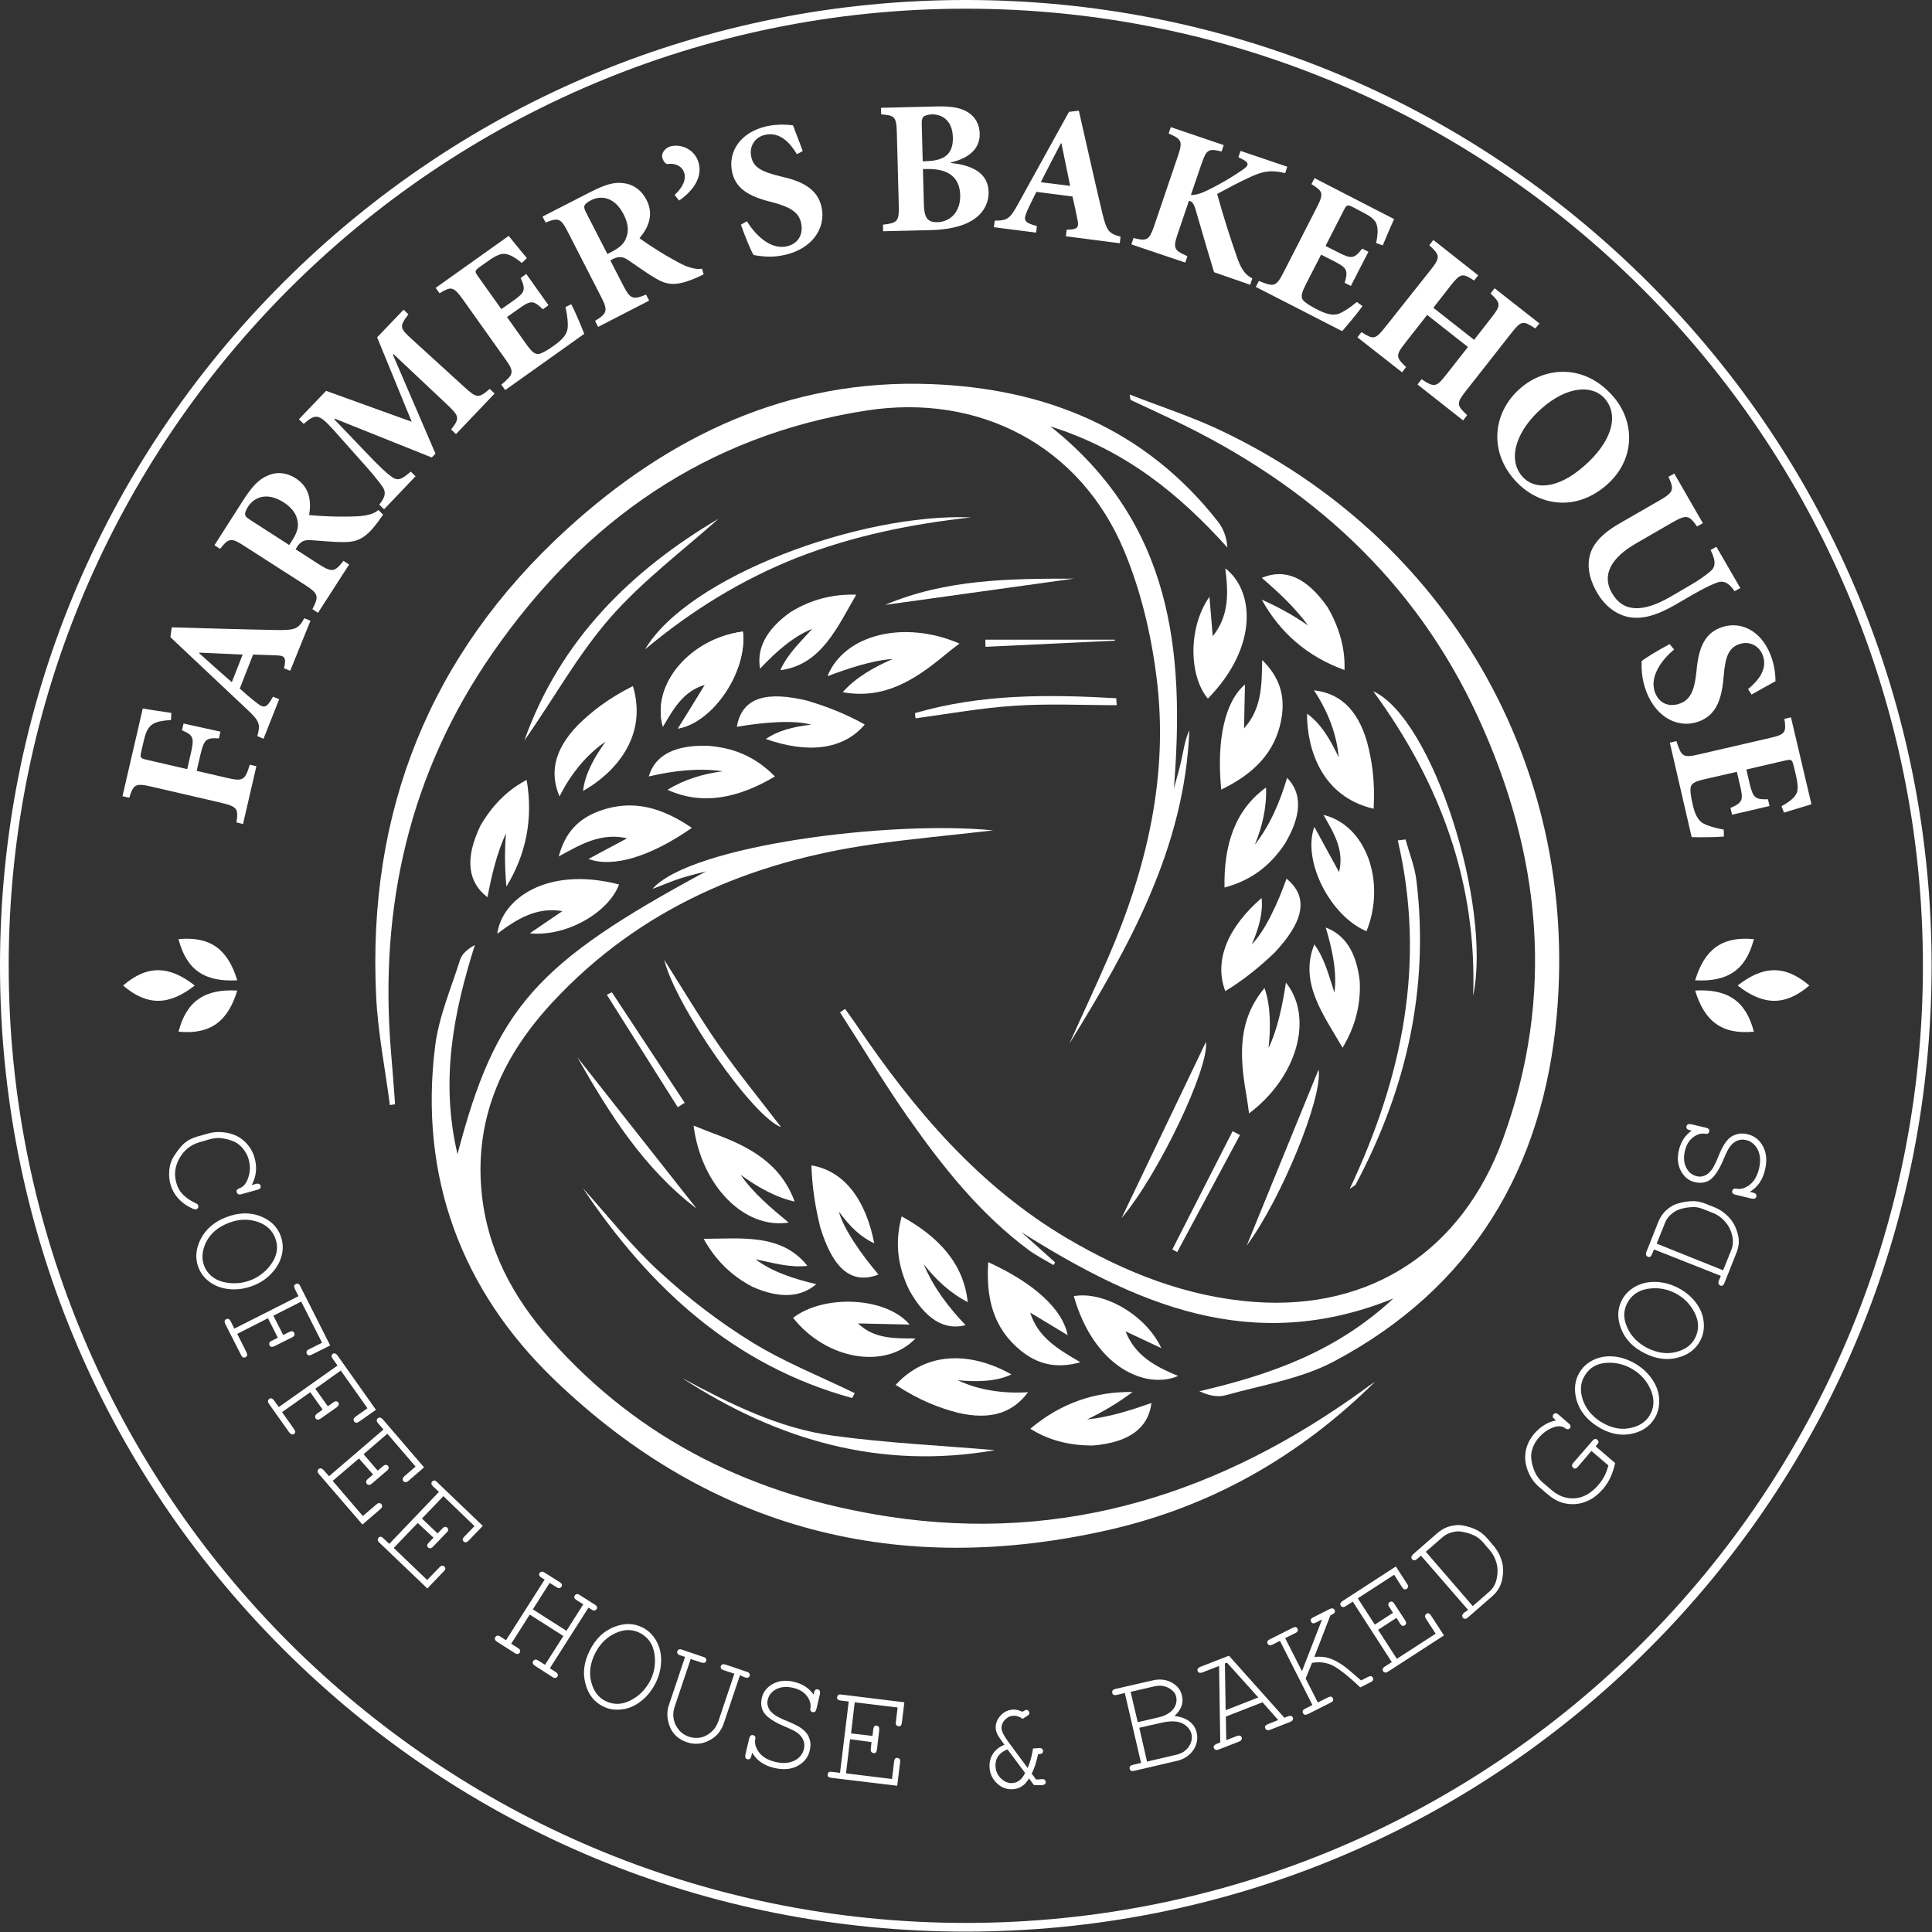 <?xml version="1.0" encoding="utf-8"?>
<!-- Generator: Adobe Illustrator 26.2.1, SVG Export Plug-In . SVG Version: 6.00 Build 0)  -->
<svg version="1.1" id="Layer_1" xmlns="http://www.w3.org/2000/svg" xmlns:xlink="http://www.w3.org/1999/xlink" x="0px" y="0px"
	 viewBox="0 0 1000 1000" style="enable-background:new 0 0 1000 1000;" xml:space="preserve">
<rect x="0" y="0" width="1000" height="1000" fill="#333333" stroke="none"/>
<style type="text/css">
	.st0{fill:#FFFFFF;}
	.st1{fill-rule:evenodd;clip-rule:evenodd;fill:#FFFFFF;}
	.st2{clip-path:url(#SVGID_00000032609063027946724330000011493029608984262041_);fill:#FFFFFF;}
</style>
<g>
	<path class="st0" d="M499.9,0C366.4,0,240.8,52,146.4,146.4C52,240.8,0,366.4,0,499.9c0,133.5,52,259.1,146.4,353.5
		c94.4,94.4,219.9,146.4,353.5,146.4c133.5,0,259.1-52,353.5-146.4c94.4-94.4,146.4-219.9,146.4-353.5c0-133.5-52-259.1-146.4-353.5
		C758.9,52,633.4,0,499.9,0L499.9,0L499.9,0z M499.9,4.5c273.6,0,495.4,221.8,495.4,495.4c0,273.6-221.8,495.4-495.4,495.4
		C226.3,995.3,4.5,773.5,4.5,499.9C4.5,226.3,226.3,4.5,499.9,4.5L499.9,4.5z"/>
	<path class="st0" d="M711.8,715.1c-38.5,38.1-83.9,64.3-136.7,76.5c-109.7,25.3-207.3,0.4-288.3-77.6
		c-47.9-46.1-70-104.9-61.6-172.4c1.9-15.3,8.3-30.1,13-45c1-3,3.9-5.4,7.6-7.5c-11.1,35.1-18,70.1-9,108.3
		c19.8-75.7,40.6-98.9,128.7-146.4c-4.4,1.2-8.9,2.2-13.2,3.6c-4.7,1.5-9.2,3.5-14.6,5.5c19.9-22.6,123.3-35.6,176.4-30.3
		c-22.5,2.6-42.5,4.4-62.3,7.2c-63.8,9.1-120.5,33.3-165.2,81.1c-25.8,27.5-40.9,59.5-37.4,98.2c2.7,29.8,16.1,55,35.7,77
		C331.6,746,391.2,774.5,460,785c91.3,13.9,172.1-12.3,245.6-65.5C707.6,718,709.7,716.5,711.8,715.1L711.8,715.1z"/>
	<path class="st0" d="M607.6,408.1c1.4-5.1,2.9-10.1,4-15.2c1.1-5.1,1.8-10.2,4-14.9c-2.4,60.8-31.1,112-62.1,162.2
		c6.6-14.7,13.5-29.3,19.9-44.1c20.2-46.5,31.7-94.9,25.2-145.7c-2.8-22.3-8.2-45-16.9-65.7c-22.7-54-74.8-81.3-133.3-72.2
		c-83.1,12.9-146.1,57.4-193.3,125.3c-43.2,62.1-59,131.8-52.7,206.9c0.8,9,1.4,17.9,2.1,26.9c-0.9,0.1-1.8,0.2-2.7,0.4
		c-2.4-18.7-6.2-37.4-7.1-56.2c-4.7-95.8,27.9-177.2,98.6-241.8c52.9-48.3,114.8-78,188.3-75.2c59.5,2.2,111.1,23,148.9,71.3
		c2.7,3.5,4.4,7.9,4.8,13.3c-25-27.7-52.7-50.4-91.6-62.7C606.8,270.9,613.3,337.2,607.6,408.1L607.6,408.1z"/>
	<path class="st0" d="M584.7,204.2c16.1,6.3,31.6,11.3,46.3,18.2c117.7,55.4,186.3,173.2,174.8,302.9
		c-7,79.3-43.8,141.4-115.4,179.4c-17,9-37.2,12.2-56.1,17.5c-4,1.1-8.6,0.2-13.5-2.1c36.4-8.5,70.6-20.3,100.4-48
		c-73.3,29.7-133.6,2.7-192.5-34.3c5.8,5.2,11.6,10.4,17.4,15.6c-0.3,0.5-0.5,1-0.8,1.4c-4.2-2.5-8.6-4.7-12.6-7.6
		c-25.4-18.8-44.8-43.3-62.7-68.8c-12.4-17.7-23.5-36.3-35.2-54.4c0.8-0.6,1.7-1.2,2.6-1.8c2.1,3,4.3,5.9,6.3,8.9
		c29.4,43.3,62.8,82.8,108.7,109.9c30.1,17.7,62.1,30.4,97.2,32.9c59.8,4.3,107.1-26.4,128.3-84.3c27.2-74.5,19.8-147.6-13-218.7
		c-32.7-71-87.4-120-157.1-153.3c-7.5-3.6-15.1-7.1-22.6-10.6C585.1,206.9,585.1,206.5,584.7,204.2L584.7,204.2z"/>
	<path class="st0" d="M333.9,336.1c22.1-37.6,111.2-70.6,168.7-68.3c-30.8,3.4-61,9.5-89.9,20.8C383.8,300,357.8,316.1,333.9,336.1
		L333.9,336.1z"/>
	<path class="st0" d="M698.6,615.4c27.6-58.5,39.5-117.6,24.9-180.4c1.3-0.2,2.7-0.3,4-0.5c2,7.2,4.9,14.4,5.7,21.7
		c6.6,55.6-5.3,107.6-31.4,156.7C701.6,613.5,700.9,613.7,698.6,615.4L698.6,615.4z"/>
	<path class="st0" d="M441,723.6c-61.2-16.8-104.7-56.9-139.3-108.6c13.2,14.6,25.3,30.2,39.8,43.4c14.7,13.5,30.8,25.9,47.7,36.3
		c16.8,10.4,35.4,17.7,53.2,26.4C441.9,722.1,441.5,722.9,441,723.6L441,723.6z"/>
	<path class="st0" d="M515,750.6c-59,10.3-112.4-5-161.9-37.3c24.7,13.3,50,26,78,29.8C458.9,746.9,487,748.2,515,750.6L515,750.6z"
		/>
	<path class="st0" d="M762.5,515.4c2-58.1-16.6-109.6-51.7-157.6C741.4,371.7,772.3,468.3,762.5,515.4L762.5,515.4z"/>
	<path class="st0" d="M371.9,268.5c-17.8,16-39.2,31.9-56.3,51.5c-16.8,19.3-29.4,42.3-44.2,63.3C290,330.9,327.1,295,371.9,268.5
		L371.9,268.5z"/>
	<path class="st0" d="M343.8,496.8c9.8,15.4,18.6,30.3,28.5,44.5c9.9,14.2,20.9,27.6,32,42.1C389.6,578.2,349.6,520.5,343.8,496.8
		L343.8,496.8z"/>
	<path class="st0" d="M473.6,369.1c34.3-10,69.2-9.7,104.2-7.7c0,1.2,0.1,2.4,0.2,3.6c-17.7,0-35.4-0.9-52.9,0.3
		c-17.1,1.1-34.2,4.2-51.2,6.5C473.7,370.9,473.7,370,473.6,369.1L473.6,369.1z"/>
	<path class="st0" d="M555.8,299.5c-32.6,4.5-65.1,9.1-97.7,13.6C489.6,299.7,522.8,299.5,555.8,299.5L555.8,299.5z"/>
	<path class="st0" d="M580.5,630.5c14.4-30.1,29.2-60.9,43.7-91.2C625.9,552.9,599.5,608.2,580.5,630.5L580.5,630.5z"/>
	<path class="st0" d="M645.3,644.7c12.3-30.2,24.8-60.8,37.2-91.1C684.8,567.7,663.3,620.5,645.3,644.7L645.3,644.7z"/>
	<path class="st0" d="M360.6,625.6c-27.4-20.8-45.2-49.2-61.8-78.4C319.4,573.4,340,599.5,360.6,625.6L360.6,625.6z"/>
	<path class="st0" d="M577.1,331.6c-22.3,1.1-44.7,2.1-67,3.2c0-1.2-0.1-2.5-0.1-3.7c22.3,0,44.7,0,67,0
		C577,331.3,577,331.5,577.1,331.6L577.1,331.6z"/>
	<path class="st0" d="M316.7,513.6c12.6,19.1,25.1,38.1,37.7,57.2c-1.2,0.8-2.4,1.5-3.6,2.3c-12.2-19.4-24.5-38.8-36.7-58.2
		C315,514.4,315.9,514,316.7,513.6L316.7,513.6z"/>
	<path class="st0" d="M606.8,646.7c10.4-20.4,20.8-40.8,31.2-61.2c1.3,0.7,2.5,1.3,3.8,2c-10.8,20.2-21.7,40.4-32.5,60.6
		C608.5,647.6,607.6,647.1,606.8,646.7L606.8,646.7z"/>
	<path class="st0" d="M100.8,510.1c-13,10.2-24.4,10.9-37.1,0v0C76.4,499.2,87.8,499.9,100.8,510.1L100.8,510.1z"/>
	<path class="st0" d="M122.8,512.7c-4.8,15.8-13.7,22.9-30.4,21.3l0,0C96.6,517.8,106.3,511.8,122.8,512.7L122.8,512.7z"/>
	<path class="st0" d="M122.8,507.4c-4.8-15.8-13.7-22.9-30.4-21.3l0,0C96.6,502.4,106.3,508.3,122.8,507.4L122.8,507.4z"/>
	<path class="st0" d="M899.4,510.1c13,10.2,24.4,10.9,37.1,0v0C923.8,499.2,912.4,499.9,899.4,510.1L899.4,510.1z"/>
	<path class="st0" d="M877.4,512.7c4.8,15.8,13.7,22.9,30.4,21.3l0,0C903.6,517.8,893.9,511.8,877.4,512.7L877.4,512.7z"/>
	<path class="st0" d="M877.4,507.4c4.8-15.8,13.7-22.9,30.4-21.3l0,0C903.6,502.4,893.9,508.3,877.4,507.4L877.4,507.4z"/>
	<path class="st0" d="M644.4,354.3c-0.2,7.6-0.3,14.5-0.5,22.7c9.1-10.1,9.2-21.8,9.4-35.4c9.2,9.1,11.8,18.6,10.1,29.5
		c-2.9,18.6-14.9,29.6-31.3,37.6C629.6,383,634,363.1,644.4,354.3L644.4,354.3z"/>
	<path class="st0" d="M707.3,482c-18.7-7.8-33.4-36.4-27-54c4.6,8.4,8.4,15.4,12.8,23.4c2.8-11.5-2.8-20.4-8.1-29.6
		C707,427,717.6,456.4,707.3,482L707.3,482z"/>
	<path class="st0" d="M626,308.9c0.6,6.7,1.1,13.3,1.7,20.4c8.6-10.6,8.1-22.7,6.5-35.1c14.4,10.8,18,39.7-9,67.4
		C615.5,350.2,614.7,325,626,308.9L626,308.9z"/>
	<path class="st1" d="M656.6,542.4c4.8-9.8,7.3-22.8,9-33.8c14.5,18.1,5.9,48.9-19.1,67.7c-0.5-3.6-0.9-6.8-1.5-10.2
		c-3.5-20.1-4.2-38.3,9.5-54.7C657.8,520.6,657.7,532.4,656.6,542.4L656.6,542.4z"/>
	<path class="st1" d="M647.9,488.8c6.7-6.6,13.6-21.5,18-34c12.7,10.4,7.5,23.6-6.1,38.2c-7.8,7.5-16.2,14.3-25.6,20
		c-6-16,1.4-33.1,18.8-48.2C653.8,471.9,651.8,480.1,647.9,488.8L647.9,488.8z"/>
	<path class="st1" d="M690.7,513.8c1.4-10.4-1-22.1-4.5-33.7c9.8,3.6,15.9,12.6,17.6,27.8c0.6,12-2.3,23.5-8.9,34.4
		c-9.5-16.6-22.7-33.5-14.6-53.5C685.7,496.2,687.9,505.3,690.7,513.8L690.7,513.8z"/>
	<path class="st1" d="M649.5,437.2c3.8-9.2,6.2-19.2,5.8-29.6c-16.3,11.8-21.9,30-21.5,51.8c15.2-4.1,24.4-12.5,31.2-22.6
		c8.7-14.6,9.2-26,1.2-34.2C662.5,415.1,657.4,427.1,649.5,437.2L649.5,437.2z"/>
	<path class="st1" d="M692.9,392c-1-12.3-5.9-24.3-12.8-34.7c12.2,1.4,22.1,8.5,27.4,26.4c2.5,9.4,4.3,20,3.5,34.9
		c-26.9-6.2-34.5-30.8-34.5-49.2C683.7,374.4,688.8,383.2,692.9,392L692.9,392z"/>
	<path class="st1" d="M677.1,323.8c-6.8-9.3-15.2-17.1-24-24.7c11.8-5,23.2-0.5,34.2,15.4c6.6,11.6,9,22.3,8.6,32.3
		c-19.6-7.1-33.5-19.6-42.8-36.4C661.5,314.1,669.5,318.5,677.1,323.8L677.1,323.8z"/>
	<path class="st0" d="M552.6,691.1c-6.5-4-12.4-7.5-19.4-11.7c4.2,13,14.3,18.8,26,25.7c-12.5,3.5-22.1,1-30.7-5.9
		c-14.6-11.8-18.2-27.6-17-45.9C535.1,664,550.1,677.7,552.6,691.1L552.6,691.1z"/>
	<path class="st0" d="M410.5,682.1c16-12.3,48.2-10.9,60.3,3.5c-9.5-0.2-17.6-0.4-26.7-0.6c8.6,8.2,19.1,7.7,29.7,7.8
		C458.3,709.2,427.5,703.7,410.5,682.1L410.5,682.1z"/>
	<path class="st0" d="M601.1,697.8c-6-2.8-12.1-5.7-18.5-8.7c4.9,12.7,15.6,18.3,27.2,23.1c-16.6,7.1-43.4-4.2-54-41.3
		C570.5,668.1,592.8,680,601.1,697.8L601.1,697.8z"/>
	<path class="st1" d="M383.4,608.1c6.1,9.1,16.2,17.6,24.8,24.7c-23,3.6-45.3-19.2-49.2-50.2c3.3,1.3,6.4,2.6,9.6,3.8
		c19.2,7,35.3,15.5,42.7,35.5C401.6,619.9,391.4,614,383.4,608.1L383.4,608.1z"/>
	<path class="st1" d="M434.2,627.1c2.4,9.1,11.9,22.5,20.5,32.6c-15.3,5.9-24.2-5.2-30.1-24.3c-2.6-10.5-4.3-21.2-4.6-32.2
		c16.9,2.8,28.1,17.7,32.5,40.3C445.9,640.6,439.8,634.9,434.2,627.1L434.2,627.1z"/>
	<path class="st1" d="M391.1,651.8c8.3,6.4,19.7,10.1,31.4,12.9c-8,6.8-18.8,7.6-32.9,1.4c-10.7-5.5-19.2-13.7-25.4-24.9
		c19.1,0,40.3-3,53.7,14C408.9,656.3,399.9,653.6,391.1,651.8L391.1,651.8z"/>
	<path class="st1" d="M478.1,654.3c6.1,7.9,13.6,14.9,22.8,19.7c-2.1-20-15.1-33.9-34.2-44.4c-4.1,15.2-1.3,27.4,4,38.3
		c8.3,14.8,18,20.9,29.1,18C490.8,676.5,483,666.2,478.1,654.3L478.1,654.3z"/>
	<path class="st1" d="M495.7,714.4c11.1,5.3,24.1,7,36.4,6.2c-7.3,9.9-18.3,14.9-36.5,10.6c-9.4-2.5-19.5-6.2-32-14.4
		c18.7-20.3,43.9-14.6,59.9-5.4C515.6,715.2,505.4,715.3,495.7,714.4L495.7,714.4z"/>
	<path class="st1" d="M562.7,734.7c11.5-1.2,22.4-4.7,33.3-8.5c-1.6,12.7-11.1,20.4-30.4,22c-13.4,0-23.8-3.3-32.3-8.7
		c15.9-13.4,33.7-19.3,52.9-19C578.9,726,571,730.7,562.7,734.7L562.7,734.7z"/>
	<path class="st0" d="M88.7,369c-5.7-0.8-13.2-2-14.8-2.3l-10.5,45.4l3.5,0.8c2.2-6.9,3.1-7.7,11.7-5.7l35.4,8.2
		c9,2.1,9.4,3.2,8.4,10.3l3.4,0.8l6.9-29.9l-3.4-0.8c-2.6,8.2-3.4,8.8-12.4,6.7l-15.1-3.5l1.8-7.8c2-8.6,3-9.4,9.7-9l0.8-3.5
		L95,374.5l-0.8,3.5c5.9,2.6,6.5,3.6,4.5,12.3l-1.8,7.8l-21.2-4.9c-3.2-0.7-3.3-1.2-2.5-4.5l1.1-4.8c1.2-5.4,2.5-7.8,5.1-9.3
		c2.2-1.2,5.2-1.7,9.1-1.9L88.7,369L88.7,369z M160.7,321.3l-3.2-1.3c-3,5.5-4.7,6.2-14,6.1c-18.1-0.3-36.3-0.9-54.6-1.4l-0.7,5.1
		l39.6,37.3c6.5,6.1,7.1,7.6,5.4,13.9l3.2,1.4l8.1-20.5l-3.2-1.3c-3.5,6.4-4.8,6-8.7,3c-3.2-2.5-6.1-5-8.5-7.2l6.9-17.6
		c4.3,0.1,8.7,0.3,11.8,0.4c4.6,0.1,5.5,1,4.2,6.7l3.2,1.3L160.7,321.3L160.7,321.3z M125.6,338.8l-5.6,14.3
		c-5.6-4.9-11.2-9.8-16.9-15l0.1-0.3L125.6,338.8L125.6,338.8z M195.9,264c-1.9,1.5-3.7,2.2-6.8,2.8c-2.8,0.5-6.6,0.6-13,0.6
		c-5.4,0-12.9-0.5-16.1-0.8c1.2-7,0.4-14.3-6.9-19c-5.1-3.3-10.4-3.4-14.6-1.4c-4.4,1.8-8,5.5-12.6,12.7l-14.9,23.3l2.9,1.9
		c4.5-5.7,5.8-5.9,12.4-1.6l31.8,20.4c6.8,4.4,7,5.8,3.6,12.4l2.9,1.9l16.1-25l-2.9-1.9c-4.6,5.8-5.9,6.1-12.7,1.8l-12.1-7.8l1-1.6
		c1.8-2.6,3.7-3.4,7.2-3.1c5.8,0.4,11.8,1,16.5,1c7.3,0,11.7-1.7,18.9-11.8c0.6-1,1.4-1.9,1.7-2.4L195.9,264L195.9,264z
		 M149.7,282.1l-20.2-13c-1.7-1.1-2.5-1.8-2.6-2.7c-0.2-0.8,0.2-2.2,1.6-4.3c3-4.6,9.5-7.7,18.3-2.1c4.2,2.7,6.8,6,7.3,10.3
		c0.5,2.9-0.7,6.1-3,9.6L149.7,282.1L149.7,282.1z M256,203.7l-2.5-2.4c-5.9,5-6.7,4.9-13.4-1.2l-27.2-24.8c-6-5.5-6.3-6.3-1.5-12.6
		l-2.5-2.4l-13.7,14.3l17.9,43.7l-44.3-16l-14.1,14.7l2.5,2.4c6.4-5.6,7.9-5.1,15.5,3.2l13,14.6c6.9,7.6,10.1,11.7,12,14.3
		c2.1,2.8,2.1,5.4-1.4,9.7l2.5,2.4l16.3-17.1l-2.5-2.4c-4.9,4.3-6.9,5.1-10.4,2.3c-2.5-1.8-5.8-5-11.5-10.9L173,217l0.3-0.3
		l50.2,20.1l1.9-2l-22-51.1l0.3-0.4l27.6,26c6.6,6.2,6.7,7.1,2.2,13l2.5,2.4L256,203.7L256,203.7z M292.7,158.9
		c1,4.6,1.4,8.2,1.1,11.1c-0.5,3.4-3,6-7.1,8.9c-3,2.2-5.9,3.9-7.8,4.3c-2.2,0.3-3.9-1.4-6.6-5.2l-9.9-13.9l5.4-3.8
		c6.8-4.9,8-5.2,13.2-0.2l2.9-2.1l-11.5-16.2l-2.9,2.1c2.9,6.4,2.1,7.6-4.6,12.3l-5.4,3.8l-12.1-17c-1.9-2.6-1.7-3,1.3-5.1l3.8-2.7
		c4.5-3.2,7.1-4.2,9.4-3.7c2.5,0.4,5.4,2.3,8.2,4.6l2.6-2.5c-3.9-4.7-8.3-10.1-9.4-11.5l-37.8,26.9l2,2.8c6-3.6,7.1-3.7,12.1,3.2
		l21.9,30.8c4.9,6.8,4.4,7.9-2,13.3l2,2.8l40.9-29.1c-1.1-2.9-4.6-11.4-6.7-15.3L292.7,158.9L292.7,158.9z M363.4,139.1
		c-2.4,0.3-4.3,0-7.3-1c-2.7-0.9-6-2.8-11.6-6c-4.6-2.7-10.9-6.9-13.5-8.8c4.6-5.5,7.6-12.2,3.6-19.9c-2.8-5.4-7.3-8.1-11.9-8.6
		c-4.8-0.7-9.7,0.8-17.3,4.7l-24.6,12.6l1.6,3.1c6.7-2.7,7.9-2.2,11.5,4.8l17.2,33.6c3.7,7.2,3.2,8.6-3.1,12.5l1.6,3.1l26.4-13.6
		l-1.6-3.1c-6.9,2.8-8.2,2.3-11.9-4.9l-6.6-12.8l1.7-0.9c2.8-1.3,5-1.1,7.8,0.9c4.9,3.3,9.7,6.8,13.8,9.2c6.3,3.7,11,4.4,22.3-0.7
		c1.1-0.5,2.1-1,2.7-1.3L363.4,139.1L363.4,139.1z M314.4,131.5l-11-21.4c-0.9-1.8-1.2-2.8-0.9-3.6c0.3-0.8,1.3-1.8,3.5-2.9
		c4.9-2.5,12.1-1.9,16.8,7.4c2.3,4.5,2.9,8.6,1.1,12.6c-1,2.7-3.7,4.9-7.4,6.8L314.4,131.5L314.4,131.5z M346.6,75.9
		c-2.5,0.9-4.6,3.6-3.7,6.1c0.8,2.2,2,2.9,2.4,2.9c4.2-0.6,7.6,1,8.8,4.4c1.2,3.5-0.6,7.6-4.9,11.6l2.3,2.9
		c6.6-4.5,12.7-11.9,9.9-20.2C359,76.5,351.4,74.3,346.6,75.9L346.6,75.9L346.6,75.9z M415.5,78.2c-2.1-5.8-3.8-9.8-5-13.3
		c-1.9-0.3-7.8-0.9-13.9,0.5c-13.6,3.2-20,13.3-17.6,23.9c2.1,9.2,10.1,12.8,21.2,15.5c8.1,2.2,13.1,4.7,14.4,10.4
		c1.4,6-1.4,10.9-7.3,12.3c-9.2,2.1-17.3-7.3-20.7-13l-3.1,1.8c2,5.7,5.1,13.5,6.6,15.7c1.5,0.3,3.5,0.6,6.3,0.8
		c3.1,0.2,6.5-0.1,10-0.9c14-3.2,21.3-13.9,18.8-24.9c-2.2-9.5-10.3-13.3-21.5-15.8c-9.4-2.3-13.6-4.5-14.8-9.8
		c-1.3-5.5,1.7-10.4,7.1-11.6c7.9-1.8,13.1,4.5,16.5,10L415.5,78.2L415.5,78.2z M492.1,84.1c7-1.6,15.2-5.6,15-14.9
		c-0.1-4.9-2.4-8.8-6.1-11.1c-3.8-2.4-8.7-3.2-16.3-3L456,55.8l0.1,3.4c7,0.5,7.9,1.2,8.1,9.5l1,37.6c0.2,8.4-0.7,9.1-8.2,10
		l0.1,3.4l25-0.6c8.2-0.2,15.7-1.8,20.7-4.8c5.5-3.2,9-8.4,8.9-15c-0.2-9.3-7.9-13.8-19.4-14.9L492.1,84.1L492.1,84.1z M477.6,83.5
		l-0.5-18.7c-0.1-2.1,0.1-3.5,0.8-4.3c0.6-0.6,2.2-1.2,4.4-1.3c5.3-0.1,10.7,3.1,10.9,11.9c0.2,8.2-3.9,12-13.4,12.3L477.6,83.5
		L477.6,83.5z M477.7,87.5l2,0c11.2-0.3,17,4.3,17.3,13.4c0.2,9.6-5.9,13.8-11.4,14.1c-5.2,0.2-7.2-1.8-7.4-9.1L477.7,87.5
		L477.7,87.5z M579.6,125.9l0.4-3.4c-6.1-1.6-7.2-3-9.4-12c-4.2-17.6-8.1-35.4-12.2-53.2l-5.1,0.6L527,105.5
		c-4.3,7.8-5.6,8.7-12.1,8.7l-0.5,3.4l21.9,2.8l0.4-3.4c-7-1.8-7-3.2-5.1-7.7c1.7-3.8,3.4-7.1,4.8-10l18.7,2.4
		c1,4.2,1.9,8.5,2.5,11.5c1,4.5,0.4,5.6-5.5,5.7l-0.4,3.4L579.6,125.9L579.6,125.9z M553.9,96.2l-15.2-1.9
		c3.4-6.6,6.8-13.3,10.4-20.1l0.3,0L553.9,96.2L553.9,96.2z M647.1,147.4l1.1-3.3c-3.5-1.8-5.5-4.3-7.7-10.3
		c-3.8-10.8-7.5-22.5-10.5-33.4c5.7-3,11.1-6.1,18.3-9.3c6.7-3,11-2.9,16.9-1.5l1.1-3.3l-24.2-8.2l-1.1,3.3l1.6,0.8
		c4.2,2,3.9,3.4,0.7,5.6c-4.5,3.1-9.8,6.5-18.1,10.6c-3.8,1.9-6.6,2.6-8.8,2.5l5.4-15.8c2.7-7.9,3.7-8.3,10.5-6.7l1.1-3.3l-27.4-9.3
		l-1.1,3.3c6.8,3,7.4,4,4.7,11.9l-12.1,35.6c-2.7,7.9-3.8,8.3-10.8,6.6l-1.1,3.3l27.9,9.4l1.1-3.3c-7-3.1-7.6-4-4.9-11.9l5.7-16.8
		c1.5,0.3,2.5,1.3,3.5,4.8c3.4,11.8,7.4,25.4,9.5,32.2L647.1,147.4L647.1,147.4z M702.3,156.3c-3.6,3-6.7,5-9.3,6.1
		c-3.2,1.1-6.7,0.1-11.2-2.2c-3.3-1.7-6.2-3.4-7.4-4.9c-1.3-1.8-0.5-4.1,1.6-8.3l7.8-15.2l5.9,3c7.4,3.8,8.3,4.7,6.3,11.6l3.2,1.6
		l9.1-17.7l-3.2-1.6c-4.4,5.5-5.7,5.4-13.1,1.6l-5.9-3l9.5-18.6c1.5-2.9,1.9-2.9,5.2-1.2l4.2,2.2c4.9,2.5,7,4.3,7.6,6.7
		c0.8,2.4,0.4,5.9-0.3,9.4l3.4,1.2c2.4-5.6,5.1-12,5.9-13.6l-41.2-21.2l-1.6,3.1c5.9,3.7,6.6,4.6,2.7,12.2l-17.2,33.6
		c-3.8,7.4-5,7.5-12.7,4.3l-1.6,3.1l44.7,22.9c2-2.3,8-9.3,10.5-13L702.3,156.3L702.3,156.3z M796.8,167.4l-23.2-18.2l-2.1,2.7
		c5.3,5,5.6,6,0.4,12.6l-8.9,11.4l-21.1-16.6l8.9-11.4c5.2-6.6,6.2-6.6,12.2-2.7l2.1-2.7l-23.2-18.3l-2.1,2.7
		c5.5,5.2,5.9,6.2,0.7,12.8L717,169.3c-5.2,6.6-6.2,6.5-12.3,2.6l-2.1,2.7l23.1,18.1l2.1-2.7c-5.3-5-5.6-6-0.4-12.6l11.3-14.4
		l21.1,16.6l-11.3,14.4c-5.1,6.5-6.1,6.6-12.7,2.3l-2.1,2.7l23.6,18.6l2.1-2.7c-5.5-5.2-5.7-6.1-0.6-12.6l23.4-29.8
		c5.2-6.6,6-6.7,12.5-2.5L796.8,167.4L796.8,167.4z M834.9,205.1c-14.8-17-35.1-15.3-47.9-4.2c-14.3,12.4-16.3,32.2-3.4,47.1
		c12.1,14,31.8,17.1,47.9,3.1C846.3,238.3,846.7,218.6,834.9,205.1L834.9,205.1L834.9,205.1z M830.7,206.4
		c7.4,8.6,3.7,22.3-11.1,35.1c-13.7,11.9-25.6,12.1-31.7,5.1c-8.2-9.5-2.4-24.5,10.4-35.5C811.2,199.9,824.2,198.9,830.7,206.4
		L830.7,206.4L830.7,206.4z M900.8,304.4L888.4,283l-3,1.7c3,6,2.5,9-0.3,11.2c-2.3,1.9-5.3,4.2-11.4,7.7l-9.1,5.3
		c-14.2,8.2-24.5,8.2-30.3-2c-5.3-9.2-0.5-18.1,12.3-25.5l18.5-10.7c8-4.6,9.1-4.1,13.3,1.8l3-1.7l-14.8-25.7l-3,1.7
		c3,6.7,2.9,7.9-5.1,12.5l-20,11.5c-10,5.7-15,11.6-16,18.6c-0.9,6,1,12,4.3,17.6c3.5,6.1,9,10.6,15.3,12.2
		c7.9,1.8,15.8-0.9,24.9-6.1l9.3-5.4c6.1-3.5,9.4-5,12.3-6.1c3.2-1.3,6.2-0.2,9.2,4.4L900.8,304.4L900.8,304.4z M906.6,359.5
		c5.4-3,9.2-5.2,12.4-6.9c0-1.9-0.2-7.8-2.6-13.7c-5.1-13-16.2-17.9-26.2-13.9c-8.8,3.5-11.2,11.9-12.2,23.2
		c-0.9,8.3-2.7,13.7-8.1,15.8c-5.8,2.3-11,0.2-13.2-5.4c-3.5-8.8,4.6-18.2,9.8-22.4l-2.3-2.8c-5.3,2.8-12.5,7.1-14.5,8.8
		c0,1.5-0.1,3.5,0.2,6.4c0.3,3.1,1.1,6.5,2.4,9.8c5.3,13.4,16.9,19,27.4,14.9c9.1-3.6,11.6-12.2,12.5-23.6
		c0.8-9.6,2.5-14.1,7.5-16.1c5.2-2.1,10.5,0.2,12.6,5.3c3,7.5-2.5,13.6-7.5,17.8L906.6,359.5L906.6,359.5z M892.2,429.4
		c-4.6-0.8-8.1-1.9-10.6-3.2c-2.9-1.7-4.4-5-5.5-9.9c-0.8-3.6-1.4-6.9-1-8.9c0.5-2.1,2.8-3.1,7.3-4.1l16.6-3.8l1.5,6.4
		c1.9,8.1,1.8,9.4-4.8,12.3l0.8,3.5l19.4-4.5l-0.8-3.5c-7,0.2-7.8-0.9-9.7-9l-1.5-6.4l20.3-4.7c3.2-0.7,3.4-0.4,4.3,3.2l1.1,4.6
		c1.2,5.4,1.2,8.1-0.2,10.1c-1.3,2.1-4.2,4.1-7.3,5.8l1.3,3.3c5.9-1.8,12.5-3.8,14.2-4.3L927,371.3l-3.4,0.8c1,6.9,0.7,8-7.6,9.9
		l-36.8,8.5c-8.1,1.9-8.9,1.1-11.5-6.9l-3.4,0.8l11.3,48.9c3.1,0.1,12.2,0.1,16.7-0.3L892.2,429.4L892.2,429.4z"/>
	<path class="st0" d="M130.3,613.4l2.1-0.6c0.7-0.2,1.3-0.2,1.7,0c0.4,0.2,0.6,0.5,0.8,1c0.1,0.5,0.1,0.9-0.2,1.2
		c-0.2,0.4-0.7,0.6-1.4,0.8l-8.3,2.3c-0.7,0.2-1.3,0.2-1.7,0c-0.4-0.2-0.6-0.5-0.8-1c-0.1-0.4-0.1-0.8,0.1-1.1
		c0.2-0.4,0.6-0.6,1.2-0.9c2-0.7,3.4-2.2,4.4-4.7c1.3-3.4,1.5-6.8,0.5-10.3c-0.6-2.3-1.8-4.3-3.4-6.1c-1.2-1.3-2.4-2.3-3.7-2.9
		c-2.3-1.1-4.7-1.7-7.2-2c-1.9-0.2-3.8,0-5.9,0.6l-5.2,1.5c-4.5,1.3-7.9,4-10.3,8.1c-2.4,4.2-3,8.4-1.8,12.7
		c0.7,2.6,1.9,4.7,3.6,6.4c1.7,1.7,3.9,3.2,6.7,4.5c0.6,0.2,1,0.6,1.1,1.1c0.1,0.4,0.1,0.8-0.1,1.2c-0.2,0.3-0.5,0.6-0.9,0.7
		c-0.5,0.2-1.5-0.1-2.9-0.8c-2.7-1.3-5-3.1-6.8-5.2c-1.8-2.1-3-4.5-3.7-7c-0.6-2.2-0.8-4.5-0.6-7c0.2-1.9,0.5-3.5,1.1-4.9
		c0.5-1.4,1.6-3.1,3.2-5.3c1.6-2.2,3.1-3.8,4.7-4.9c1.6-1.1,3.4-1.9,5.4-2.5l6.1-1.7c3-0.8,6.2-0.9,9.7-0.2c3.5,0.7,6.5,2.2,8.9,4.5
		c2.4,2.3,4.1,5,5,8.2C133.2,604.1,132.7,608.8,130.3,613.4L130.3,613.4z M130.9,665.5c-3.9,1.5-7.8,2.1-11.7,1.8
		c-3.9-0.3-7.3-1.4-10.3-3.5c-2.9-2-5-4.6-6.2-7.8c-1.8-4.7-1.4-9.6,1.2-14.7c2.6-5.1,7-8.9,13.2-11.3c6.3-2.4,12-2.6,17.4-0.6
		c5.3,2,8.9,5.4,10.7,10.1c1.2,3.2,1.5,6.5,0.7,9.9c-0.8,3.5-2.5,6.6-5.2,9.5C138.1,661.8,134.8,664,130.9,665.5L130.9,665.5z
		 M129.8,662.6c4.7-1.9,8.4-4.9,11.1-9.1c2.7-4.2,3.2-8.5,1.5-12.8c-1.6-4.1-4.7-6.9-9.4-8.4c-4.7-1.5-9.6-1.3-14.7,0.7
		c-5.4,2.1-9.2,5.3-11.5,9.7c-2.2,4.4-2.6,8.5-1.2,12.3c1.7,4.4,5,7.2,9.8,8.5C120.3,664.7,125.1,664.4,129.8,662.6L129.8,662.6z
		 M138.7,682.3l-15.9,8.1l4.8,9.6c0.3,0.7,0.4,1.2,0.3,1.6c-0.1,0.4-0.4,0.7-0.8,0.9c-0.4,0.2-0.8,0.2-1.2,0.1
		c-0.4-0.2-0.8-0.5-1.1-1.2l-8.2-16.1c-0.3-0.7-0.4-1.2-0.3-1.6c0.1-0.4,0.4-0.7,0.8-0.9c0.4-0.2,0.8-0.2,1.2-0.1
		c0.4,0.2,0.8,0.5,1.1,1.2l1.9,3.8l33.2-16.8l-1.9-3.8c-0.3-0.7-0.4-1.2-0.3-1.6c0.1-0.4,0.4-0.7,0.8-0.9c0.4-0.2,0.8-0.2,1.3-0.1
		c0.3,0.1,0.7,0.5,1,1.2l15.5,30.7l-9.6,4.8c-0.7,0.3-1.2,0.4-1.6,0.3c-0.4-0.1-0.7-0.4-0.9-0.8c-0.2-0.4-0.2-0.8-0.1-1.2
		c0.1-0.4,0.5-0.8,1.2-1.1l6.8-3.4l-10.8-21.3l-14.4,7.3l5.1,10l3.2-1.6c0.7-0.3,1.2-0.4,1.6-0.3c0.4,0.1,0.7,0.4,0.9,0.8
		c0.2,0.4,0.2,0.8,0.1,1.2c-0.2,0.4-0.5,0.8-1.2,1.1l-9.2,4.6c-0.7,0.3-1.2,0.4-1.6,0.3c-0.4-0.1-0.7-0.4-0.9-0.8
		c-0.2-0.4-0.2-0.8-0.1-1.2c0.2-0.4,0.5-0.8,1.2-1.1l3.2-1.6L138.7,682.3L138.7,682.3z M160.6,720.6L146,730.9l6.2,8.8
		c0.4,0.6,0.6,1.1,0.6,1.5c0,0.4-0.3,0.8-0.6,1c-0.4,0.3-0.8,0.3-1.2,0.2c-0.4-0.1-0.8-0.4-1.3-1l-10.5-14.8
		c-0.4-0.6-0.6-1.1-0.5-1.5c0.1-0.4,0.3-0.8,0.6-1c0.4-0.3,0.8-0.4,1.2-0.3c0.4,0.1,0.8,0.4,1.3,1l2.5,3.5l30.4-21.5l-2.5-3.5
		c-0.4-0.6-0.6-1.1-0.6-1.5c0-0.4,0.3-0.8,0.6-1c0.4-0.3,0.8-0.4,1.3-0.2c0.4,0.1,0.7,0.4,1.2,1l19.9,28.1l-8.8,6.2
		c-0.6,0.4-1.1,0.6-1.5,0.5c-0.4-0.1-0.8-0.3-1-0.6c-0.3-0.4-0.3-0.8-0.3-1.2c0.1-0.4,0.4-0.8,1-1.3l6.2-4.4l-13.8-19.5l-13.2,9.4
		l6.5,9.1l2.9-2.1c0.6-0.4,1.1-0.6,1.5-0.5c0.4,0.1,0.8,0.3,1,0.6c0.3,0.4,0.3,0.8,0.2,1.2c-0.1,0.4-0.4,0.8-1,1.3l-8.4,5.9
		c-0.6,0.4-1.1,0.6-1.5,0.5c-0.4-0.1-0.8-0.3-1-0.6c-0.3-0.4-0.3-0.8-0.3-1.2c0.1-0.4,0.4-0.8,1-1.3l2.9-2.1L160.6,720.6
		L160.6,720.6z M185.8,754.9l-13.6,11.6l15.6,18.2l7-6c0.6-0.5,1-0.7,1.5-0.7c0.4,0,0.8,0.2,1.1,0.5c0.3,0.4,0.4,0.8,0.4,1.2
		c0,0.4-0.4,0.9-0.9,1.4l-9.3,8L165.1,763c-0.5-0.6-0.7-1.1-0.7-1.5c0-0.4,0.2-0.8,0.5-1.1c0.4-0.3,0.8-0.4,1.2-0.4
		c0.4,0.1,0.9,0.4,1.4,0.9l2.8,3.2l28.2-24.2l-2.8-3.2c-0.5-0.6-0.7-1-0.7-1.5c0-0.4,0.2-0.8,0.5-1.1c0.4-0.3,0.7-0.4,1.2-0.4
		c0.4,0.1,0.9,0.4,1.4,0.9l21.4,24.9l-8.1,7c-0.6,0.5-1,0.7-1.5,0.7c-0.4,0-0.8-0.2-1.1-0.5c-0.3-0.4-0.4-0.8-0.4-1.2
		c0.1-0.4,0.4-0.9,0.9-1.4l5.8-5l-14.6-17l-12.3,10.6l7.3,8.5l2.7-2.3c0.6-0.5,1-0.7,1.5-0.7c0.4,0,0.8,0.2,1.1,0.5
		c0.3,0.3,0.4,0.7,0.4,1.1c-0.1,0.4-0.3,0.9-0.9,1.4l-7.8,6.7c-0.6,0.5-1.1,0.7-1.5,0.7c-0.4,0-0.8-0.2-1.1-0.5
		c-0.3-0.3-0.4-0.7-0.4-1.2c0.1-0.4,0.3-0.9,0.9-1.4l2.7-2.3L185.8,754.9L185.8,754.9z M216.2,788.3l-12.4,12.9l17.3,16.6l6.4-6.6
		c0.5-0.5,1-0.8,1.4-0.8c0.4,0,0.8,0.1,1.1,0.4c0.3,0.3,0.5,0.7,0.5,1.1c0,0.4-0.3,0.9-0.8,1.4l-8.5,8.9l-24.9-23.8
		c-0.5-0.5-0.8-1-0.8-1.4c0-0.4,0.1-0.8,0.4-1.1c0.3-0.3,0.7-0.5,1.1-0.5c0.4,0,0.9,0.3,1.4,0.8l3.1,2.9l25.7-26.9l-3.1-2.9
		c-0.5-0.5-0.8-1-0.8-1.4c0-0.4,0.1-0.8,0.4-1.1c0.3-0.3,0.7-0.5,1.1-0.5c0.4,0,0.9,0.3,1.4,0.8l23.7,22.7l-7.4,7.7
		c-0.5,0.5-1,0.8-1.4,0.8c-0.4,0-0.8-0.1-1.1-0.4c-0.3-0.3-0.5-0.7-0.5-1.1c0-0.4,0.3-0.9,0.8-1.4l5.3-5.5l-16.1-15.5L218.4,786
		l8.1,7.7l2.5-2.6c0.5-0.5,1-0.8,1.4-0.8c0.4,0,0.8,0.1,1.1,0.4c0.3,0.3,0.5,0.7,0.5,1.1c0,0.4-0.3,0.9-0.8,1.4l-7.1,7.4
		c-0.5,0.5-1,0.8-1.4,0.8c-0.4,0-0.8-0.1-1.1-0.4c-0.3-0.3-0.5-0.7-0.5-1.1c0-0.4,0.3-0.9,0.8-1.4l2.5-2.6L216.2,788.3L216.2,788.3z
		 M291.6,846.8l-17.4-11.1l-9.6,15.1l3.5,2.2c0.6,0.4,1,0.8,1.1,1.2c0.1,0.4,0.1,0.8-0.2,1.2c-0.2,0.4-0.6,0.6-1,0.7
		c-0.4,0.1-1-0.1-1.6-0.5l-9.1-5.8c-0.6-0.4-1-0.8-1.1-1.3c-0.1-0.4-0.1-0.8,0.2-1.2c0.3-0.4,0.6-0.6,1-0.7c0.4-0.1,1,0.1,1.6,0.5
		l2.9,1.9l20-31.4l-1.6-1c-0.7-0.4-1-0.8-1.2-1.2c-0.1-0.4-0.1-0.8,0.2-1.2c0.3-0.4,0.6-0.6,1-0.7c0.4-0.1,1,0.1,1.6,0.5l7.8,4.9
		c0.6,0.4,1,0.8,1.1,1.2c0.1,0.4,0.1,0.8-0.2,1.2c-0.3,0.4-0.6,0.6-1,0.7c-0.4,0.1-1-0.1-1.6-0.5l-3.5-2.2l-8.7,13.7l17.4,11.1
		l8.7-13.7l-3.5-2.2c-0.6-0.4-1-0.8-1.1-1.2c-0.1-0.4-0.1-0.8,0.2-1.2c0.3-0.4,0.6-0.6,1-0.7c0.4-0.1,1,0.1,1.6,0.5l7.7,4.9
		c0.7,0.4,1,0.8,1.2,1.2c0.1,0.4,0.1,0.8-0.2,1.2c-0.3,0.4-0.6,0.6-1,0.7c-0.4,0.1-1-0.1-1.6-0.5l-1.6-1l-20,31.4l3,1.9
		c0.6,0.4,1,0.8,1.1,1.2c0.1,0.4,0.1,0.8-0.2,1.2c-0.2,0.4-0.6,0.6-1,0.7c-0.4,0.1-1-0.1-1.6-0.5l-9-5.8c-0.6-0.4-1-0.8-1.1-1.3
		c-0.1-0.4-0.1-0.8,0.2-1.2c0.3-0.4,0.6-0.6,1-0.7c0.4-0.1,1,0.1,1.6,0.5l3.5,2.2L291.6,846.8L291.6,846.8z M339.2,871.4
		c-1.9,3.7-4.4,6.8-7.5,9.2c-3.1,2.4-6.4,3.8-10,4.2c-3.5,0.4-6.8-0.1-9.8-1.7c-4.5-2.3-7.5-6.2-8.9-11.7
		c-1.5-5.5-0.7-11.3,2.3-17.2c3-6,7.2-10,12.6-12.1c5.3-2.1,10.2-2,14.7,0.3c3,1.5,5.4,3.9,7.1,6.9c1.7,3.1,2.6,6.6,2.5,10.5
		C342.1,863.9,341.1,867.7,339.2,871.4L339.2,871.4z M336.5,870c2.3-4.5,3-9.3,2.2-14.2c-0.8-4.9-3.3-8.4-7.5-10.6
		c-3.9-2-8.1-2-12.6,0.1c-4.5,2-8,5.5-10.5,10.3c-2.6,5.2-3.3,10.1-2.1,14.9c1.2,4.8,3.7,8.1,7.3,9.9c4.2,2.1,8.5,2,12.9-0.2
		C330.8,877.9,334.1,874.5,336.5,870L336.5,870z M383,867.1l-8.3,24.7c-1.4,4.2-3.9,7.2-7.7,9.1c-3.7,1.9-7.5,2.2-11.4,0.9
		c-2.6-0.9-4.8-2.2-6.4-4.1c-1.7-1.8-2.8-4.2-3.4-7c-0.6-2.8-0.5-5.6,0.5-8.4l8.3-24.7l-2.5-0.8c-0.7-0.2-1.2-0.5-1.4-0.9
		c-0.2-0.4-0.3-0.8-0.1-1.2c0.1-0.4,0.4-0.8,0.9-1c0.4-0.1,0.9-0.1,1.6,0.2l10.9,3.7c0.7,0.2,1.2,0.5,1.4,0.9
		c0.2,0.4,0.3,0.8,0.1,1.2c-0.1,0.4-0.4,0.8-0.8,0.9c-0.4,0.2-1,0.1-1.7-0.1l-5.5-1.8l-8.3,24.7c-1.1,3.3-0.9,6.4,0.5,9.4
		c1.5,3,3.7,5,6.8,6.1c1.9,0.6,3.9,0.8,5.8,0.5c1.9-0.3,3.8-1.2,5.6-2.7c1.8-1.5,3.1-3.4,3.9-5.7l8.3-24.7l-5.5-1.8
		c-0.7-0.2-1.2-0.5-1.4-0.9c-0.2-0.4-0.3-0.8-0.1-1.2c0.1-0.4,0.4-0.8,0.8-0.9c0.4-0.2,1-0.1,1.7,0.1l10.9,3.7
		c0.7,0.2,1.2,0.5,1.4,0.9c0.2,0.4,0.3,0.8,0.1,1.2c-0.1,0.4-0.4,0.8-0.8,0.9c-0.4,0.2-1,0.1-1.7-0.1L383,867.1L383,867.1z
		 M421.1,877.1l0.2-1c0.2-0.7,0.4-1.2,0.8-1.5c0.3-0.2,0.8-0.3,1.2-0.2c0.5,0.1,0.8,0.4,1,0.7c0.2,0.4,0.2,0.9,0.1,1.7l-1.8,7.7
		c-0.2,0.7-0.4,1.2-0.8,1.5c-0.3,0.2-0.8,0.3-1.2,0.2c-0.4-0.1-0.8-0.3-1-0.7c-0.2-0.4-0.3-0.9-0.1-1.5c0.3-2.1-0.3-4.1-1.9-6.2
		c-1.6-2.1-4-3.5-7.2-4.2c-3.3-0.8-6.2-0.5-8.6,0.7c-2.4,1.3-3.8,3-4.4,5.4c-0.3,1.2-0.3,2.4,0.1,3.5c0.3,1.1,0.9,2.1,1.7,2.9
		c0.8,0.8,1.7,1.6,2.8,2.2c1.1,0.6,2.8,1.5,5.1,2.4c4,1.6,6.6,3,8,4.1c1.9,1.4,3.2,3.1,3.8,5c0.7,1.9,0.8,4,0.2,6.3
		c-0.8,3.5-2.9,6.1-6.2,7.9c-3.3,1.8-7.3,2.2-12.1,1.1c-5.3-1.2-9.1-3.9-11.5-7.9l-0.4,1.7c-0.2,0.7-0.4,1.2-0.8,1.5
		c-0.3,0.2-0.8,0.3-1.2,0.2c-0.4-0.1-0.8-0.3-1-0.7c-0.2-0.4-0.2-0.9-0.1-1.7l2-8.4c0.2-0.7,0.4-1.2,0.8-1.5
		c0.3-0.2,0.8-0.3,1.2-0.2c0.4,0.1,0.8,0.3,1,0.7c0.2,0.3,0.3,0.9,0.1,1.5c-0.4,2.2,0.3,4.5,2.1,6.9c1.8,2.3,4.6,3.9,8.5,4.8
		c3.8,0.9,7,0.6,9.7-0.7c2.7-1.4,4.3-3.4,4.9-6c0.4-1.6,0.3-3.1-0.3-4.6c-0.6-1.4-1.6-2.7-3.1-3.8c-1-0.8-3.3-1.9-6.8-3.4
		c-4.8-2-8.2-4.2-10-6.4c-1.8-2.2-2.3-5-1.6-8.2c0.7-3.2,2.7-5.6,5.7-7.3c3.1-1.7,6.7-2.1,10.9-1.1
		C415.3,871.5,418.7,873.7,421.1,877.1L421.1,877.1z M440,900.2l-2.1,17.7l23.8,2.9l1.1-9.1c0.1-0.7,0.3-1.2,0.6-1.5
		c0.3-0.3,0.7-0.4,1.2-0.3c0.5,0.1,0.8,0.3,1.1,0.6c0.2,0.3,0.3,0.9,0.2,1.6l-1.5,12.2l-34.2-4.1c-0.7-0.1-1.2-0.3-1.5-0.6
		c-0.3-0.3-0.4-0.7-0.3-1.2c0.1-0.5,0.3-0.8,0.6-1.1c0.3-0.3,0.9-0.3,1.6-0.2l4.2,0.5l4.5-36.9l-4.2-0.5c-0.7-0.1-1.2-0.3-1.5-0.6
		c-0.3-0.3-0.4-0.7-0.3-1.2c0.1-0.5,0.3-0.8,0.6-1.1c0.3-0.3,0.9-0.3,1.6-0.2l32.6,4l-1.3,10.6c-0.1,0.7-0.3,1.2-0.6,1.5
		c-0.3,0.3-0.7,0.4-1.2,0.3c-0.5-0.1-0.8-0.3-1.1-0.6c-0.2-0.3-0.3-0.9-0.2-1.6l0.9-7.5l-22.2-2.7l-1.9,16.1l11.1,1.3l0.4-3.5
		c0.1-0.7,0.3-1.2,0.6-1.5c0.3-0.3,0.7-0.4,1.2-0.3c0.4,0.1,0.8,0.3,1,0.6c0.3,0.3,0.3,0.9,0.3,1.6l-1.2,10.2
		c-0.1,0.7-0.3,1.2-0.6,1.5c-0.3,0.3-0.7,0.4-1.2,0.3c-0.5-0.1-0.8-0.3-1.1-0.6c-0.3-0.4-0.3-0.9-0.3-1.6l0.4-3.5L440,900.2
		L440,900.2z M535.2,924l-2.6-3.5c-2,3.5-4.7,5.3-8.3,5.6c-3,0.2-5.7-0.7-8.1-2.9c-2.4-2.2-3.8-4.9-4-8.3c-0.2-2.6,0.4-5,1.7-7.1
		c1.4-2.1,3.4-3.7,6-4.7c-2-2.8-3.3-4.6-3.7-5.5c-0.4-0.9-0.7-1.8-0.8-2.8c-0.2-2.4,0.6-4.7,2.3-6.6c1.7-2,3.9-3.1,6.4-3.3
		c0.8-0.1,1.7,0,2.5,0.2c0.9,0.2,1.7,0.5,2.6,0.9c1-0.6,1.7-0.9,1.9-1c0.4,0,0.8,0.1,1.1,0.4c0.3,0.3,0.5,0.6,0.6,1.1
		c0,0.3,0,0.6-0.2,0.8c-0.1,0.3-0.5,0.5-1,0.9l-2.3,1.5c-0.8-0.6-1.6-1.1-2.5-1.3c-0.8-0.3-1.7-0.4-2.5-0.3
		c-1.7,0.1-3.1,0.9-4.3,2.2c-1.2,1.4-1.7,2.8-1.6,4.4c0.1,1.6,1.4,4.1,3.9,7.4l9.6,13c1.3-2.9,2.2-6.3,2.8-10.1l3-0.2
		c0.7-0.1,1.3,0.1,1.6,0.3c0.3,0.3,0.5,0.6,0.6,1.1c0,0.3,0,0.6-0.2,0.9c-0.2,0.3-0.4,0.5-0.6,0.6c-0.2,0.1-0.8,0.2-1.8,0.3
		c-0.9,4.2-2,7.6-3.3,10l2.3,3.1l2.8-0.2c0.7-0.1,1.3,0,1.6,0.3c0.3,0.3,0.5,0.6,0.6,1.1c0,0.4-0.1,0.8-0.4,1.1
		c-0.3,0.3-0.8,0.5-1.5,0.6L535.2,924L535.2,924z M521.5,905.5c-2,0.7-3.6,1.8-4.8,3.4c-1.1,1.6-1.6,3.5-1.4,5.6
		c0.2,2.5,1.2,4.6,3,6.2c1.8,1.6,3.7,2.4,5.8,2.2c2.8-0.2,4.9-2,6.5-5.2L521.5,905.5L521.5,905.5z M590.6,912.5l-8.4-36.2l-4.2,1
		c-0.7,0.2-1.3,0.1-1.6-0.1c-0.4-0.2-0.6-0.5-0.7-1c-0.1-0.5,0-0.9,0.2-1.2c0.2-0.4,0.7-0.6,1.4-0.8l19.2-4.4
		c3.8-0.9,7.1-0.5,10,1.1c2.9,1.6,4.7,3.9,5.3,6.9c0.9,3.7-0.4,7.2-3.9,10.4c3.4,0.4,6,1.4,7.9,2.9c1.9,1.5,3.1,3.4,3.6,5.7
		c0.5,2,0.4,4-0.2,5.9c-0.6,1.9-1.7,3.7-3.4,5.3c-1.7,1.6-3.8,2.7-6.1,3.3l-22.7,5.3c-0.7,0.2-1.3,0.1-1.6-0.1
		c-0.4-0.2-0.6-0.5-0.7-1c-0.1-0.5,0-0.9,0.2-1.2c0.2-0.4,0.7-0.6,1.4-0.8L590.6,912.5L590.6,912.5z M588.9,891.4l10.8-2.5
		c2.3-0.5,4.3-1.4,6-2.7c1.3-1,2.2-2.2,2.8-3.7c0.5-1.5,0.6-2.9,0.3-4.2c-0.4-1.9-1.7-3.4-3.9-4.6c-2.2-1.2-4.7-1.5-7.6-0.8
		l-12.1,2.8L588.9,891.4L588.9,891.4z M593.7,911.8l15.4-3.6c2-0.5,3.6-1.3,4.8-2.5c1.3-1.2,2.1-2.5,2.6-4c0.5-1.5,0.5-2.9,0.2-4.2
		c-0.4-1.5-1.2-2.9-2.6-4.1c-1.4-1.2-3.1-2-5.2-2.3c-2.1-0.3-4.8-0.1-8.2,0.7l-11,2.5L593.7,911.8L593.7,911.8z M653.5,881.1
		l-19,7.4l0.2,12.2l5.4-2.1c0.7-0.3,1.3-0.3,1.7-0.2c0.4,0.1,0.7,0.4,0.9,0.9c0.2,0.4,0.1,0.8-0.1,1.2c-0.2,0.4-0.7,0.7-1.4,1
		l-10.3,4c-0.7,0.3-1.3,0.3-1.7,0.2c-0.4-0.2-0.7-0.4-0.9-0.9c-0.2-0.4-0.2-0.9,0.1-1.2c0.2-0.4,0.7-0.7,1.4-1l1.8-0.7l-0.6-39.6
		l-8.5,3.3c-0.7,0.3-1.3,0.3-1.7,0.2c-0.4-0.1-0.7-0.4-0.9-0.9c-0.2-0.4-0.2-0.8,0.1-1.2c0.2-0.4,0.7-0.7,1.4-1l14.7-5.7l28.7,32.1
		l1.8-0.7c0.7-0.3,1.3-0.3,1.7-0.2c0.4,0.1,0.7,0.4,0.9,0.9c0.2,0.4,0.1,0.8-0.1,1.2c-0.2,0.4-0.7,0.7-1.4,1l-10.2,4
		c-0.7,0.3-1.3,0.3-1.7,0.2c-0.4-0.2-0.7-0.5-0.9-0.9c-0.2-0.4-0.2-0.9,0-1.2c0.2-0.4,0.7-0.7,1.4-1l5.3-2.1L653.5,881.1
		L653.5,881.1z M651.3,878.6l-16.2-18L634,861l0.4,24.2L651.3,878.6L651.3,878.6z M675.8,868.8l6.3,12.4l5.2-2.6
		c0.7-0.3,1.2-0.5,1.7-0.4c0.4,0.1,0.7,0.4,0.9,0.8c0.2,0.4,0.2,0.8,0.1,1.2c-0.2,0.4-0.6,0.8-1.3,1.1l-11.7,5.9
		c-0.7,0.3-1.2,0.5-1.7,0.3c-0.4-0.1-0.7-0.4-0.9-0.8c-0.2-0.4-0.2-0.8-0.1-1.2c0.2-0.4,0.6-0.8,1.3-1.1l3.7-1.9l-16.8-33.2
		l-3.7,1.9c-0.7,0.3-1.2,0.5-1.7,0.4c-0.4-0.1-0.7-0.4-1-0.8c-0.2-0.4-0.2-0.8-0.1-1.2c0.2-0.4,0.6-0.8,1.3-1.1l11.7-5.9
		c0.7-0.3,1.2-0.5,1.7-0.4c0.4,0.1,0.7,0.4,0.9,0.8c0.2,0.4,0.2,0.8,0.1,1.2c-0.2,0.4-0.6,0.8-1.3,1.1l-5.2,2.6l8.7,17.1l10.4-26.8
		l-3.1,1.6c-0.7,0.3-1.2,0.5-1.7,0.4c-0.4-0.1-0.7-0.4-0.9-0.8c-0.2-0.4-0.2-0.8-0.1-1.2c0.2-0.4,0.6-0.8,1.3-1.1l8.3-4.2
		c0.7-0.3,1.2-0.5,1.7-0.4c0.4,0.1,0.7,0.4,1,0.8c0.2,0.4,0.2,0.8,0.1,1.2c-0.2,0.4-0.6,0.8-1.3,1.1l-1,0.5l-8.3,21.5
		c2.7-0.2,5.2-0.1,7.4,0.6c2.2,0.6,4.6,1.9,7.3,3.7c1.5,1,4.7,3.7,9.5,7.9l3.5-1.8c0.7-0.3,1.2-0.5,1.7-0.4c0.4,0.1,0.7,0.4,0.9,0.8
		c0.2,0.4,0.2,0.8,0.1,1.2c-0.2,0.4-0.6,0.8-1.3,1.1l-5.3,2.7c-6.9-6.5-12-10.4-15.1-11.7c-3.1-1.3-6.4-1.6-9.9-1L675.8,868.8
		L675.8,868.8z M713.3,843.6l9.7,15l20.1-13l-5-7.7c-0.4-0.6-0.6-1.1-0.5-1.6c0.1-0.4,0.3-0.8,0.7-1c0.4-0.3,0.8-0.3,1.2-0.2
		c0.4,0.1,0.8,0.5,1.2,1.1l6.7,10.3l-28.9,18.7c-0.6,0.4-1.1,0.6-1.6,0.5c-0.4-0.1-0.8-0.3-1-0.7c-0.3-0.4-0.3-0.8-0.2-1.2
		c0.1-0.4,0.5-0.8,1.1-1.2l3.6-2.3L700.2,829l-3.6,2.3c-0.6,0.4-1.1,0.6-1.6,0.5c-0.4-0.1-0.8-0.3-1-0.7c-0.3-0.4-0.3-0.8-0.2-1.2
		c0.1-0.4,0.5-0.8,1.1-1.2l27.6-17.9l5.8,9c0.4,0.6,0.6,1.1,0.5,1.6c-0.1,0.4-0.3,0.8-0.7,1c-0.4,0.3-0.8,0.3-1.2,0.2
		c-0.4-0.1-0.8-0.5-1.2-1.1l-4.1-6.4l-18.8,12.2l8.8,13.6l9.4-6.1l-1.9-3c-0.4-0.6-0.6-1.1-0.5-1.6c0.1-0.4,0.3-0.8,0.7-1
		c0.4-0.2,0.8-0.3,1.2-0.2c0.4,0.1,0.8,0.5,1.2,1.1l5.6,8.6c0.4,0.6,0.6,1.1,0.5,1.6c-0.1,0.4-0.3,0.8-0.7,1
		c-0.4,0.2-0.8,0.3-1.2,0.2c-0.4-0.1-0.8-0.5-1.2-1.1l-1.9-3L713.3,843.6L713.3,843.6z M759.9,833.3l-24.4-28.1l-2,1.7
		c-0.6,0.5-1.1,0.8-1.5,0.7c-0.4,0-0.8-0.2-1.1-0.5c-0.3-0.4-0.4-0.7-0.4-1.2c0.1-0.4,0.4-0.9,0.9-1.4l12.6-11
		c2-1.7,4.1-2.9,6.5-3.5c2.4-0.6,4.4-0.8,6.2-0.5c3,0.5,5.8,1.4,8.2,2.7c1.8,1,3.5,2.4,5.2,4.4l2.8,3.3c2.1,2.4,3.6,5.2,4.5,8.4
		c0.9,3.2,0.8,6.7-0.2,10.5c-0.8,2.8-2.4,5.3-4.8,7.4l-12.6,11c-0.6,0.5-1.1,0.7-1.5,0.7c-0.4,0-0.8-0.2-1.1-0.5
		c-0.3-0.4-0.4-0.7-0.4-1.2c0.1-0.4,0.4-0.9,0.9-1.4L759.9,833.3L759.9,833.3z M762.3,831.3l8.5-7.4c2-1.7,3.3-4,3.9-6.8
		c0.6-2.8,0.6-5.5-0.1-8c-0.7-2.6-1.8-4.7-3.3-6.5l-3.7-4.3c-1.3-1.5-2.6-2.5-4.1-3.3c-2.1-1.1-4.5-1.8-7-2.2
		c-1.4-0.3-3-0.2-4.9,0.3c-1.9,0.5-3.6,1.3-5.1,2.7l-8.5,7.4L762.3,831.3L762.3,831.3z M825.9,748.6l10.1,8.7
		c-0.6,2.7-1.4,5.1-2.4,7.3c-1,2.2-2.3,4.2-3.8,6c-2.2,2.5-4.5,4.5-6.9,5.7c-2.4,1.3-4.9,2-7.4,2.2c-2.5,0.2-4.9-0.1-7.2-0.8
		c-2.3-0.7-4.7-2.1-7.3-4.3l-4.3-3.7c-2.6-2.2-4.6-5-5.9-8.4c-1.3-3.4-1.7-6.8-1.1-10.1c0.6-3.4,2.1-6.3,4.3-9
		c3.3-3.8,7.1-6.2,11.4-7c-0.9-0.8-1.5-1.3-1.6-1.5c-0.1-0.2-0.2-0.5-0.1-0.8c0-0.3,0.2-0.6,0.4-0.9c0.3-0.3,0.6-0.5,1.1-0.5
		c0.4,0,0.9,0.2,1.5,0.7l5.3,4.6c0.6,0.5,0.9,1,0.9,1.4c0.1,0.4-0.1,0.8-0.4,1.1c-0.3,0.3-0.6,0.5-1,0.5c-0.4,0-0.9-0.2-1.4-0.6
		c-1.7-1.2-3.9-1.3-6.6-0.2c-2.7,1.1-5,2.8-7,5.1c-1.9,2.2-3.1,4.6-3.7,7.1c-0.6,2.6-0.2,5.8,1.2,9.6c0.9,2.5,2.4,4.7,4.6,6.6
		l4.3,3.7c3.9,3.4,8.1,4.8,12.5,4.4c4.4-0.4,8.4-2.8,12-7c1.2-1.4,2.2-2.9,3-4.4c0.8-1.5,1.5-3.4,2.1-5.6l-8.8-7.5l-6.9,8.1
		c-0.5,0.6-1,0.9-1.4,1c-0.4,0.1-0.8-0.1-1.2-0.4c-0.3-0.3-0.5-0.7-0.5-1.1c0-0.4,0.2-0.9,0.7-1.5l9.8-11.3c0.5-0.6,1-0.9,1.4-1
		c0.4-0.1,0.8,0.1,1.2,0.4c0.2,0.2,0.4,0.5,0.5,0.8c0.1,0.3,0.1,0.6,0,0.9C827.2,747,826.7,747.6,825.9,748.6L825.9,748.6z"/>
	<path class="st0" d="M847.2,706.3c3.5,2.2,6.3,5,8.4,8.3c2.1,3.3,3.2,6.8,3.2,10.3c0.1,3.6-0.8,6.8-2.6,9.6
		c-2.7,4.2-6.9,6.8-12.5,7.8c-5.6,0.9-11.3-0.4-16.9-4c-5.7-3.6-9.2-8.2-10.8-13.7c-1.5-5.5-0.9-10.4,1.8-14.6
		c1.8-2.9,4.4-5,7.6-6.4c3.2-1.4,6.8-1.9,10.7-1.4C840,702.7,843.7,704.1,847.2,706.3L847.2,706.3z M845.5,709
		c-4.3-2.7-8.9-3.9-13.9-3.6c-5,0.3-8.7,2.4-11.2,6.4c-2.4,3.7-2.7,7.9-1.2,12.6c1.6,4.7,4.7,8.5,9.2,11.4c4.9,3.1,9.8,4.3,14.6,3.5
		c4.8-0.8,8.4-2.9,10.6-6.3c2.5-3.9,2.9-8.2,1.1-12.9C852.9,715.4,849.8,711.7,845.5,709L845.5,709z M868.4,666.5
		c3.7,1.9,6.8,4.4,9.2,7.5c2.4,3.1,3.8,6.4,4.2,10c0.4,3.5-0.1,6.8-1.7,9.8c-2.3,4.5-6.2,7.5-11.7,8.9c-5.5,1.5-11.3,0.7-17.2-2.3
		c-6-3-10-7.2-12.1-12.6c-2.1-5.3-2-10.2,0.3-14.7c1.5-3,3.9-5.4,6.9-7.1c3.1-1.7,6.6-2.6,10.5-2.5
		C860.8,663.6,864.6,664.6,868.4,666.5L868.4,666.5z M867,669.3c-4.5-2.3-9.3-3-14.2-2.2c-4.9,0.8-8.4,3.3-10.6,7.5
		c-2,3.9-2,8.1,0.1,12.6c2,4.5,5.5,8,10.3,10.5c5.2,2.6,10.1,3.3,14.9,2.1c4.8-1.2,8.1-3.7,9.9-7.3c2.1-4.2,2-8.5-0.2-12.9
		C874.9,675,871.5,671.6,867,669.3L867,669.3z M890.7,660.4l-34.6-13.7l-1,2.4c-0.3,0.7-0.6,1.2-1,1.4c-0.4,0.2-0.8,0.2-1.2,0
		c-0.4-0.2-0.7-0.5-0.9-0.9c-0.1-0.4-0.1-1,0.2-1.7l6.2-15.6c1-2.4,2.4-4.5,4.2-6c1.8-1.6,3.6-2.7,5.3-3.2c2.9-0.9,5.8-1.4,8.6-1.4
		c2,0,4.3,0.5,6.7,1.5l4,1.6c3,1.2,5.6,3,7.8,5.4c2.3,2.4,3.8,5.6,4.7,9.4c0.6,2.9,0.3,5.8-0.9,8.8l-6.2,15.6
		c-0.3,0.7-0.6,1.2-1,1.4c-0.4,0.2-0.8,0.2-1.2,0c-0.4-0.2-0.7-0.5-0.9-0.9c-0.1-0.4-0.1-1,0.2-1.7L890.7,660.4L890.7,660.4z
		 M891.9,657.5l4.2-10.5c1-2.4,1.1-5,0.4-7.8c-0.7-2.8-2-5.1-3.8-7.1c-1.8-2-3.8-3.4-5.9-4.2l-5.3-2.1c-1.8-0.7-3.5-1.1-5.1-1
		c-2.4,0-4.8,0.4-7.2,1.2c-1.4,0.4-2.8,1.3-4.2,2.5c-1.5,1.3-2.6,2.8-3.3,4.7l-4.2,10.5L891.9,657.5L891.9,657.5z M875.6,585.2
		l-1-0.2c-0.7-0.2-1.2-0.4-1.5-0.8c-0.2-0.3-0.3-0.8-0.2-1.2c0.1-0.5,0.4-0.8,0.7-1c0.4-0.2,0.9-0.2,1.7-0.1l7.7,1.8
		c0.7,0.2,1.2,0.4,1.5,0.8c0.2,0.3,0.3,0.8,0.2,1.2c-0.1,0.4-0.3,0.8-0.7,1c-0.3,0.2-0.9,0.3-1.5,0.1c-2.1-0.3-4.1,0.3-6.2,1.9
		c-2.1,1.6-3.5,4-4.2,7.1c-0.8,3.3-0.5,6.2,0.7,8.6c1.3,2.4,3,3.8,5.4,4.4c1.2,0.3,2.4,0.3,3.5-0.1c1.1-0.3,2.1-0.9,2.9-1.7
		c0.8-0.8,1.6-1.7,2.2-2.8c0.6-1.1,1.5-2.8,2.4-5.1c1.6-4,3-6.6,4.1-8c1.4-1.9,3.1-3.2,5-3.8c1.9-0.7,4-0.8,6.3-0.2
		c3.5,0.8,6.1,2.9,7.9,6.2c1.8,3.3,2.2,7.3,1.1,12.1c-1.2,5.3-3.9,9.1-7.9,11.5l1.7,0.4c0.7,0.2,1.2,0.4,1.5,0.8
		c0.2,0.3,0.3,0.8,0.2,1.2c-0.1,0.4-0.3,0.8-0.7,1c-0.4,0.2-0.9,0.2-1.7,0.1l-8.4-2c-0.7-0.2-1.2-0.4-1.5-0.8
		c-0.2-0.3-0.3-0.8-0.2-1.2c0.1-0.4,0.3-0.8,0.7-1c0.3-0.2,0.9-0.3,1.5-0.1c2.2,0.4,4.5-0.3,6.9-2.1c2.3-1.8,3.9-4.7,4.8-8.5
		c0.9-3.8,0.6-7-0.7-9.7c-1.4-2.6-3.4-4.3-6-4.9c-1.6-0.4-3.1-0.3-4.6,0.3c-1.4,0.6-2.7,1.6-3.8,3.1c-0.8,1-1.9,3.3-3.4,6.8
		c-2,4.8-4.2,8.2-6.4,10c-2.2,1.8-5,2.3-8.2,1.6c-3.2-0.7-5.6-2.6-7.3-5.7c-1.7-3.1-2.1-6.7-1.1-10.9
		C870,591,872.2,587.6,875.6,585.2L875.6,585.2z"/>
	<path class="st0" d="M304.6,444.6c6.7-3.6,12.8-6.9,20-10.7c-13.3-3-23.5,2.8-35.4,9.4c3.3-12.5,10.3-19.5,20.7-23.4
		c17.6-6.6,33.1-1.7,48.2,8.6C336.9,443.3,317.4,449.3,304.6,444.6L304.6,444.6z"/>
	<g>
		<defs>
			<path id="SVGID_1_" d="M384.5,326.9c2.5,20.1-15.1,47-33.6,50.2c5-8.1,9.3-14.9,14-22.7c-11.4,3.3-16.3,12.5-21.8,21.7
				C336.9,354.3,357.2,330.5,384.5,326.9L384.5,326.9z"/>
		</defs>
		<use xlink:href="#SVGID_1_"  style="overflow:visible;fill:#FFFFFF;"/>
		<clipPath id="SVGID_00000119099351630349367650000009639124651650011558_">
			<use xlink:href="#SVGID_1_"  style="overflow:visible;"/>
		</clipPath>
		<path style="clip-path:url(#SVGID_00000119099351630349367650000009639124651650011558_);fill:#FFFFFF;" d="M384.5,326.9
			c2.5,20.1-15.1,47-33.6,50.2c5-8.1,9.3-14.9,14-22.7c-11.4,3.3-16.3,12.5-21.8,21.7C336.9,354.3,357.2,330.5,384.5,326.9
			L384.5,326.9z"/>
	</g>
	<path class="st0" d="M274.2,483.1c5.5-3.8,11-7.5,16.9-11.5c-13.5-2.3-23.7,4.2-33.7,11.7c2.3-17.9,25.6-35.2,63-25.5
		C315.3,471.8,293.8,485,274.2,483.1L274.2,483.1z"/>
	<path class="st1" d="M462.1,341.1c-10.9,0.7-23.4,5-33.8,8.9c8.6-21.6,39.6-29.3,68.3-16.9c-2.9,2.2-5.5,4.2-8.1,6.4
		c-15.8,13-31.2,22.5-52.3,18.8C442.6,350.8,452.9,345,462.1,341.1L462.1,341.1z"/>
	<path class="st1" d="M419.9,375.1c-9.1-2.6-25.4-1.2-38.5,1.1c2.7-16.2,16.8-18.2,36.2-13.6c10.4,3.1,20.4,7,30,12.4
		c-11,13.1-29.5,15.2-51.2,7.5C402.3,378.4,410.3,376.1,419.9,375.1L419.9,375.1z"/>
	<path class="st1" d="M420.4,325.5c-9.8,3.9-18.7,11.8-27,20.6c-1.8-10.3,3-20.1,15.5-29.1c10.2-6.4,21.6-9.6,34.3-9.2
		c-9.7,16.5-17.9,36.3-39.3,39.1C407.6,338.5,414.4,332.2,420.4,325.5L420.4,325.5z"/>
	<path class="st1" d="M374.1,399.2c-9.9,1.3-19.7,4.1-28.6,9.6c18.3,8.3,36.9,4.2,55.6-6.9c-11.1-11.3-22.9-15-35-15.9
		c-17-0.4-27.1,4.9-30.3,15.9C348.5,398.9,361.4,397.4,374.1,399.2L374.1,399.2z"/>
	<path class="st1" d="M313.4,383.9c-10.2,6.9-18.2,17.2-23.8,28.3c-4.8-11.3-3.5-23.4,9.4-36.8c6.9-6.8,15.3-13.6,28.6-20.3
		c7.9,26.4-9.7,45.2-25.8,54.3C302.7,400.6,307.8,391.7,313.4,383.9L313.4,383.9z"/>
	<path class="st1" d="M261.9,431.3c-4.8,10.5-7.4,21.7-9.6,33.1c-10.2-7.8-11.9-20-3.5-37.3c6.8-11.5,14.9-18.8,23.8-23.4
		c3.5,20.5-0.5,38.8-10.5,55.2C261.3,449.6,261.1,440.5,261.9,431.3L261.9,431.3z"/>
</g>
</svg>
